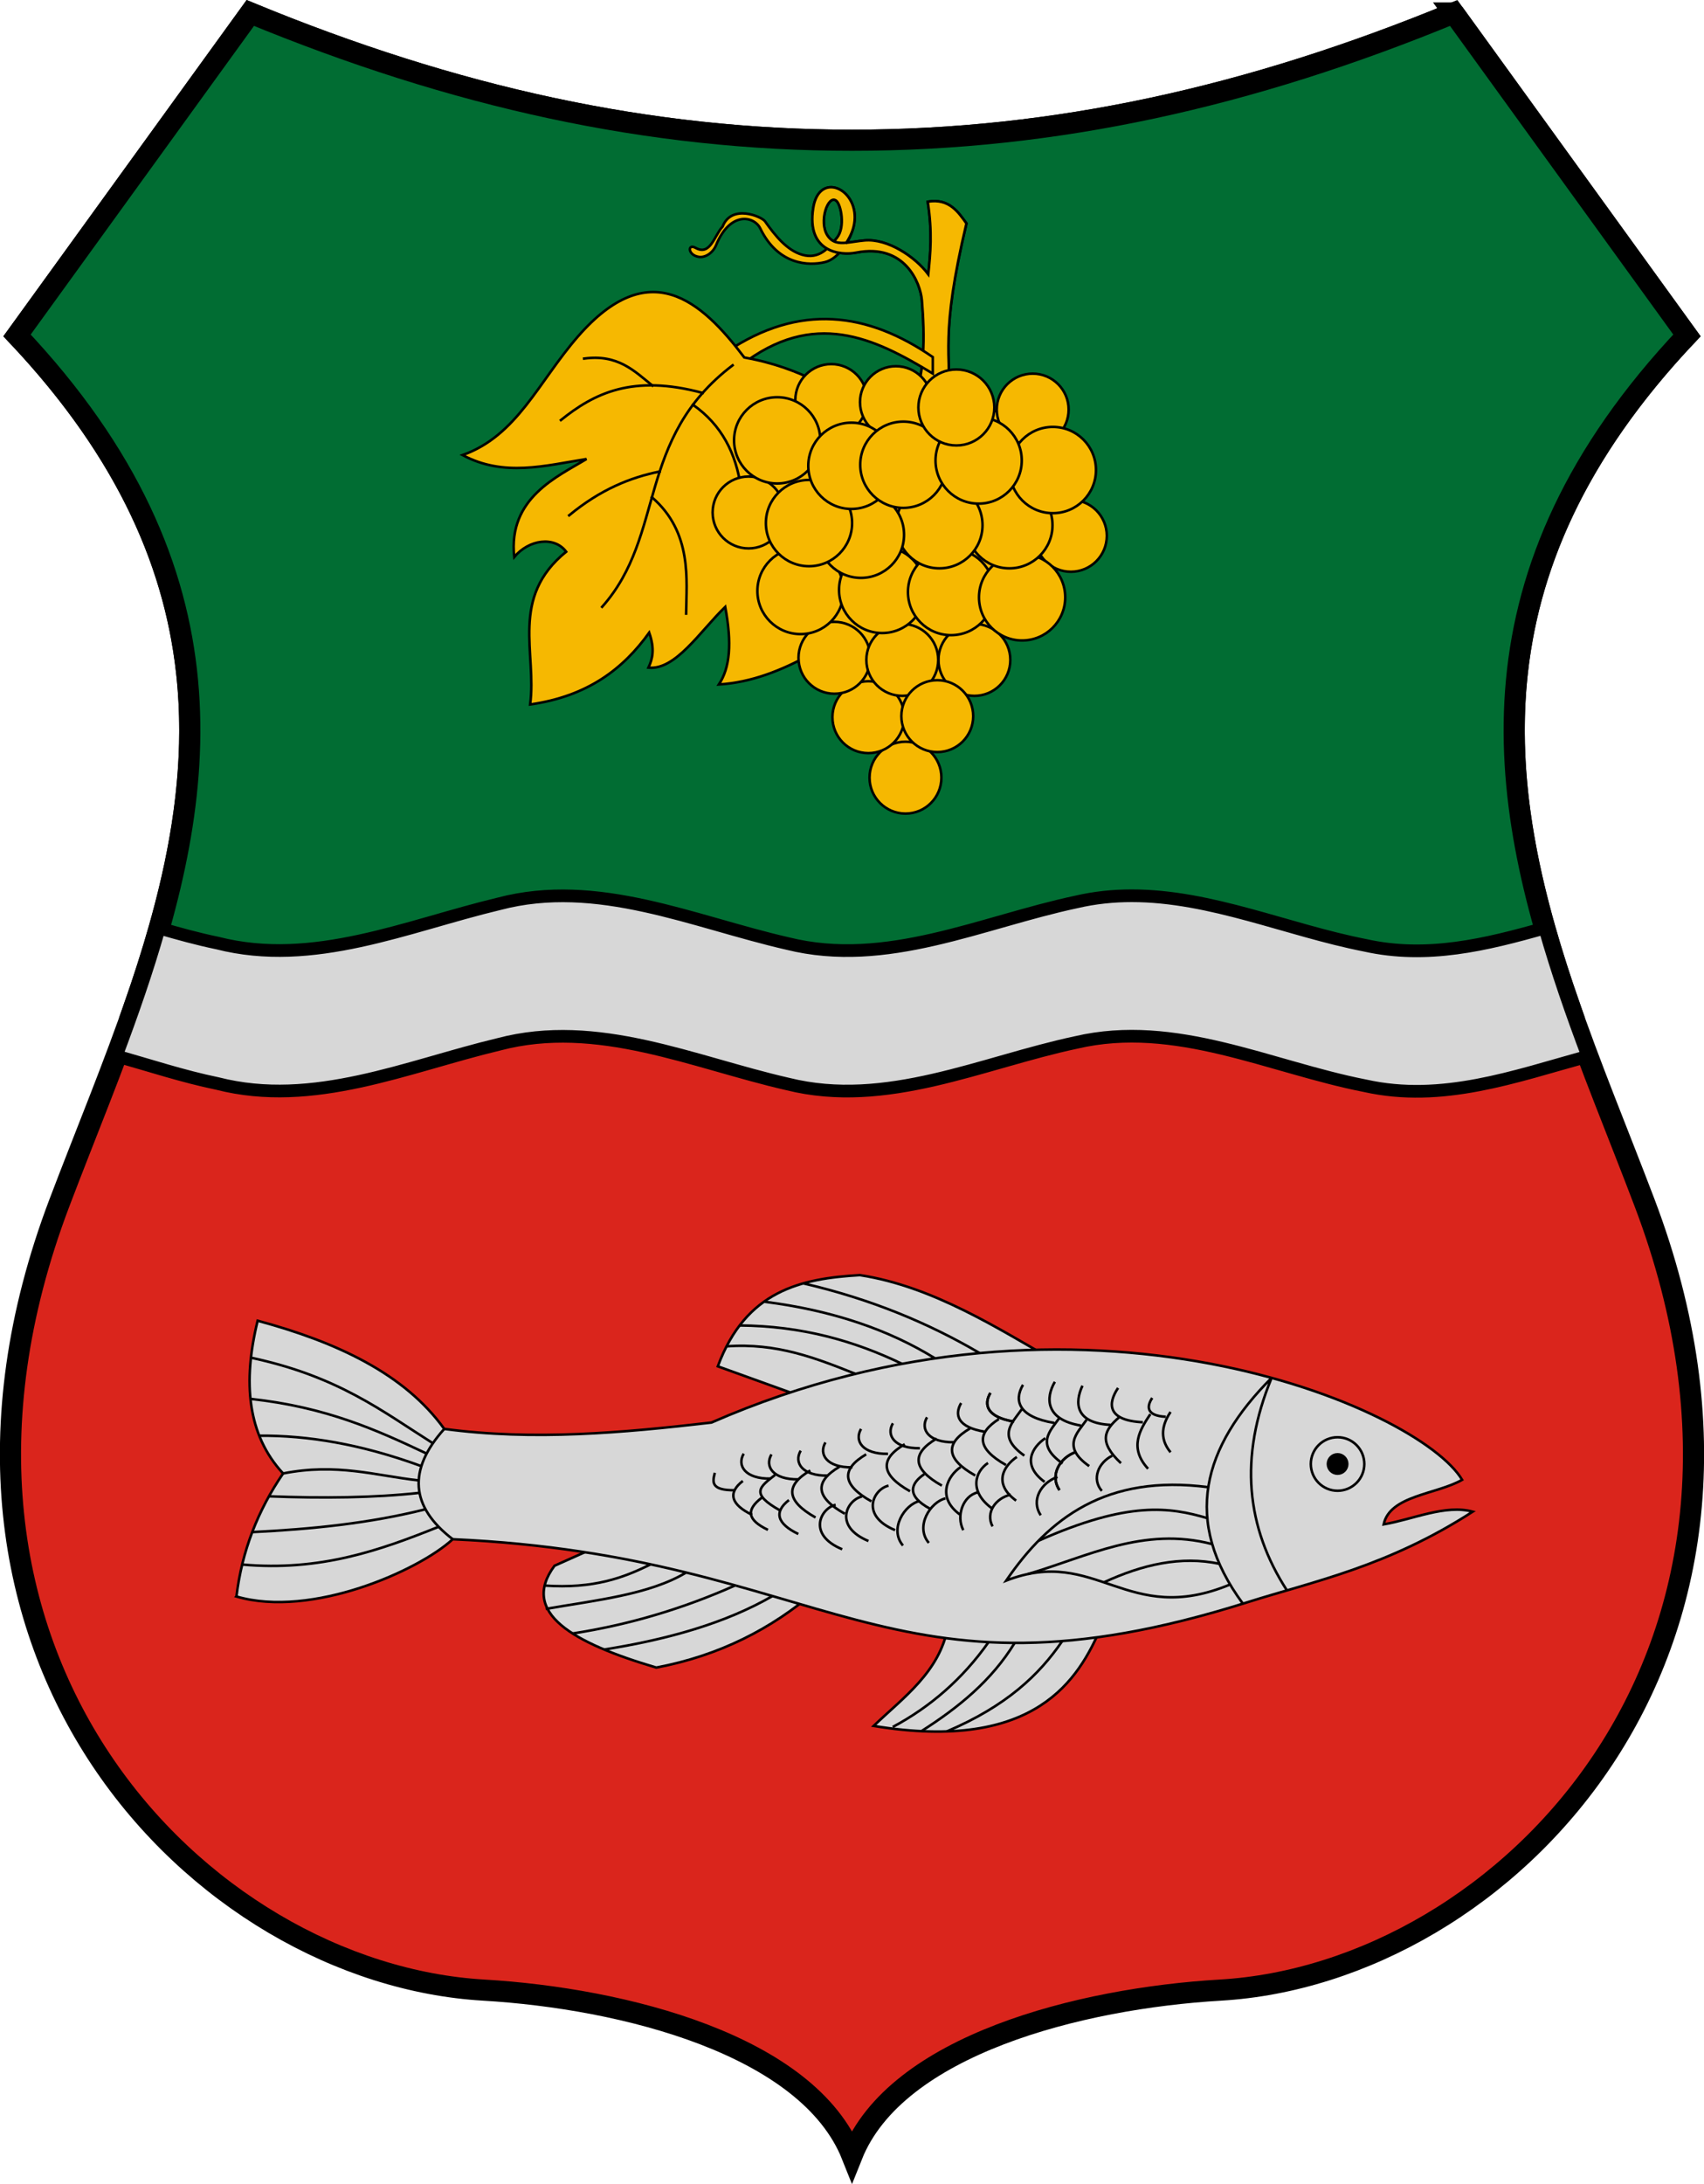 <?xml version="1.0" encoding="UTF-8" standalone="no"?>
<!-- Created with Inkscape (http://www.inkscape.org/) -->

<svg
   xmlns:dc="http://purl.org/dc/elements/1.1/"
   xmlns:cc="http://creativecommons.org/ns#"
   xmlns:rdf="http://www.w3.org/1999/02/22-rdf-syntax-ns#"
   xmlns:svg="http://www.w3.org/2000/svg"
   xmlns="http://www.w3.org/2000/svg"
   xmlns:sodipodi="http://sodipodi.sourceforge.net/DTD/sodipodi-0.dtd"
   xmlns:inkscape="http://www.inkscape.org/namespaces/inkscape"
   width="2014.443"
   height="2581.062"
   id="svg2"
   version="1.1"
   inkscape:version="0.48.4 r9939"
   sodipodi:docname="HUN Szigetcsép Címer.svg">
  <sodipodi:namedview
     id="base"
     pagecolor="#ffffff"
     bordercolor="#666666"
     borderopacity="1.0"
     inkscape:pageopacity="0.0"
     inkscape:pageshadow="2"
     inkscape:zoom="0.14103125"
     inkscape:cx="2173.5688"
     inkscape:cy="2095.4025"
     inkscape:document-units="px"
     inkscape:current-layer="layer2"
     showgrid="false"
     showguides="true"
     inkscape:guide-bbox="true"
     inkscape:window-width="1280"
     inkscape:window-height="972"
     inkscape:window-x="-8"
     inkscape:window-y="-8"
     inkscape:window-maximized="1"
     inkscape:object-nodes="true"
     inkscape:snap-global="false"
     inkscape:snap-object-midpoints="true"
     inkscape:snap-nodes="true"
     inkscape:snap-bbox="true"
     inkscape:snap-bbox-midpoints="true"
     fit-margin-top="0"
     fit-margin-left="0"
     fit-margin-right="0"
     fit-margin-bottom="0"
     showborder="true"
     inkscape:object-paths="true" />
  <defs
     id="defs4">
    <inkscape:path-effect
       fuse_tolerance="0"
       vertical_pattern="false"
       prop_units="false"
       tang_offset="0"
       normal_offset="0"
       spacing="0"
       scale_y_rel="false"
       prop_scale="1"
       copytype="single_stretched"
       pattern="M 0,0 0,10 10,5 z"
       is_visible="true"
       id="path-effect4956"
       effect="skeletal" />
    <inkscape:path-effect
       fuse_tolerance="0"
       vertical_pattern="false"
       prop_units="false"
       tang_offset="0"
       normal_offset="0"
       spacing="0"
       scale_y_rel="false"
       prop_scale="1"
       copytype="single_stretched"
       pattern="M 0,0 0,10 10,5 z"
       is_visible="true"
       id="path-effect4952"
       effect="skeletal" />
    <inkscape:path-effect
       fuse_tolerance="0"
       vertical_pattern="false"
       prop_units="false"
       tang_offset="0"
       normal_offset="0"
       spacing="0"
       scale_y_rel="false"
       prop_scale="1"
       copytype="single_stretched"
       pattern="M 0,0 0,10 10,5 z"
       is_visible="true"
       id="path-effect4948"
       effect="skeletal" />
    <inkscape:path-effect
       vertical="false"
       scale_y_rel="false"
       prop_scale="1"
       bendpath="m 824.159,-628.067 -62.907,-2.125"
       is_visible="true"
       id="path-effect4126"
       effect="bend_path" />
    <inkscape:path-effect
       effect="bend_path"
       id="path-effect4104"
       is_visible="true"
       bendpath="m 397.602,-628.067 62.907,-2.125"
       prop_scale="1"
       scale_y_rel="false"
       vertical="false" />
  </defs>
  <g
     transform="translate(3633.159,415.219)"
     inkscape:label="RASZTER"
     id="layer2"
     inkscape:groupmode="layer" />
  <g
     transform="translate(3633.159,415.219)"
     id="layer1"
     inkscape:groupmode="layer"
     inkscape:label="Layer 1">
    <g
       id="g4231">
      <path
         sodipodi:nodetypes="ccsscsscccc"
         inkscape:connector-curvature="0"
         id="path3945"
         d="m -1914.63,-399.896 275.761,381.051 c -348.289,368.576 -171.526,705.184 -50.139,1024.904 202.901,534.415 -166.842,910.915 -501.383,930.49 -165.658,9.693 -383.424,64.761 -435.555,195.539 -52.131,-130.778 -269.897,-185.846 -435.555,-195.539 -334.541,-19.575 -704.284,-396.075 -501.383,-930.49 121.388,-319.721 298.151,-656.328 -50.138,-1024.904 l 275.761,-381.051 c 240.664,99.17 471.07,150.415 711.316,150.415 240.245,0 470.652,-51.245 711.316,-150.415 z"
         style="fill:#da251c;fill-opacity:1;stroke:#000000;stroke-width:25;stroke-linecap:square;stroke-linejoin:miter;stroke-miterlimit:4;stroke-opacity:1;stroke-dasharray:none" />
      <path
         inkscape:connector-curvature="0"
         id="rect3984"
         transform="translate(-2596.562,-215.234)"
         d="M -740.688,-184.656 -1016.469,196.375 c 265.554,281.022 225.889,543.462 138.25,794 l 1697.688,0 C 731.829,739.837 692.133,477.397 957.688,196.375 l -275.75,-381.031 C 441.274,-85.487 210.87,-34.25 -29.375,-34.25 c -240.245,0 -470.649,-51.237 -711.312,-150.406 z"
         style="fill:#016d33;fill-opacity:1;stroke:#000000;stroke-width:25;stroke-linecap:square;stroke-miterlimit:4;stroke-dasharray:none;stroke-dashoffset:0" />
      <path
         inkscape:connector-curvature="0"
         id="path3963"
         transform="translate(-2596.562,-215.234)"
         d="m 301.188,858.562 c -21.626,0.014 -43.411,2.181 -65.406,7.312 -112.155,23.817 -224.347,78.263 -341.312,49.125 -111.704,-25.517 -224.729,-77.696 -341.312,-46.875 -108.701,25.981 -219.099,75.319 -332.781,46.312 -23.113,-4.767 -45.948,-11.077 -68.719,-17.719 -14.404,50.87 -32.028,101.226 -50.781,151.125 39.75,11.305 79.195,24.281 119.5,32.594 113.682,29.007 224.08,-20.331 332.781,-46.312 116.584,-30.821 229.609,21.358 341.312,46.875 116.965,29.138 229.158,-25.308 341.312,-49.125 117.31,-27.368 228.689,29.159 341.312,51.219 91.047,20.322 176.677,-10.932 263.406,-34.875 -18.809,-50.032 -36.464,-100.524 -50.906,-151.531 -69.591,19.736 -139.289,36.747 -212.5,20.406 C 485.587,899.17 394.9,858.503 301.188,858.562 z"
         style="fill:#d7d7d7;fill-opacity:1;stroke:#000000;stroke-width:15;stroke-linecap:square;stroke-miterlimit:4;stroke-dasharray:none;stroke-dashoffset:0" />
      <g
         transform="translate(-2260,-1140)"
         id="g3946">
        <path
           style="fill:#d7d7d7;fill-opacity:1;stroke:#000000;stroke-width:3;stroke-linecap:butt;stroke-linejoin:miter;stroke-miterlimit:4;stroke-opacity:1;stroke-dasharray:none"
           d="m -669.985,2553.769 -47.631,21.309 c -41.276,55.613 22.048,91.302 120.332,120.332 75.018,-14.211 136.383,-45.974 188.019,-90.249"
           id="path3791"
           inkscape:connector-curvature="0"
           sodipodi:nodetypes="cccc" />
        <path
           style="fill:#d7d7d7;fill-opacity:1;stroke:#000000;stroke-width:3;stroke-linecap:butt;stroke-linejoin:miter;stroke-miterlimit:4;stroke-opacity:1;stroke-dasharray:none"
           d="m -252.583,2647.778 c -10.279,53.083 -52.102,82.509 -87.742,116.572 192.788,31.814 242.651,-56.93 268.24,-115.318"
           id="path3793"
           inkscape:connector-curvature="0"
           sodipodi:nodetypes="ccc" />
        <path
           style="fill:#d7d7d7;fill-opacity:1;stroke:#000000;stroke-width:3;stroke-linecap:butt;stroke-linejoin:miter;stroke-miterlimit:4;stroke-opacity:1;stroke-dasharray:none"
           d="m -416.786,2378.285 -107.797,-38.857 c 33.24,-89.7 98.47,-103.788 167.963,-107.797 87.161,13.342 165.912,64.891 229.622,100.784"
           id="path3789"
           inkscape:connector-curvature="0"
           sodipodi:nodetypes="cccc" />
        <path
           style="fill:#d7d7d7;fill-opacity:1;stroke:#000000;stroke-width:3;stroke-linecap:butt;stroke-linejoin:miter;stroke-miterlimit:4;stroke-opacity:1;stroke-dasharray:none"
           d="m -1093.653,2611.428 c 89.1,25.916 215.827,-30.877 255.705,-67.687 445.716,20.095 512.651,209.22 939.863,74.364 78.421,-24.755 165.668,-42.225 265.963,-106.954 -32.351,-8.715 -69.975,8.936 -105.29,15.041 7.428,-34.328 61.821,-35.108 92.756,-52.645 -50.167,-84.768 -449.573,-258.923 -887.448,-67.687 -105.29,12.205 -210.581,21.656 -315.871,7.521 -47.075,-65.299 -126.92,-102.509 -220.608,-127.853 -17.748,72.51 -12.264,134.696 30.083,180.498 -29.806,43.59 -48.743,91.785 -55.152,145.401 z"
           id="path3994"
           inkscape:connector-curvature="0"
           sodipodi:nodetypes="ccscccccccc" />
        <path
           style="fill:#000000;stroke:#000000;stroke-width:3;stroke-linecap:square;stroke-miterlimit:4;stroke-dashoffset:0"
           d="m 219.538,2454.838 c 0,6.317 -5.121,11.438 -11.438,11.438 -6.317,0 -11.438,-5.121 -11.438,-11.438 0,-6.317 5.121,-11.438 11.438,-11.438 6.317,0 11.438,5.121 11.438,11.438 z"
           id="path3795"
           inkscape:connector-curvature="0" />
        <path
           inkscape:connector-curvature="0"
           id="path3798"
           d="m 239.718,2454.838 c 0,17.463 -14.156,31.619 -31.619,31.619 -17.463,0 -31.619,-14.156 -31.619,-31.619 0,-17.463 14.156,-31.619 31.619,-31.619 17.463,0 31.619,14.156 31.619,31.619 z"
           style="fill:none;stroke:#000000;stroke-width:3;stroke-linecap:square;stroke-miterlimit:4;stroke-dashoffset:0" />
        <path
           style="fill:none;stroke:#000000;stroke-width:3;stroke-linecap:butt;stroke-linejoin:miter;stroke-miterlimit:4;stroke-opacity:1;stroke-dasharray:none"
           d="M 148.248,2604.22 C 100.287,2530.175 91.184,2447.162 130.108,2353.066 48.913,2434.416 23.871,2521.869 96.175,2619.904"
           id="path3800"
           inkscape:connector-curvature="0"
           sodipodi:nodetypes="ccc" />
        <path
           style="fill:none;stroke:#000000;stroke-width:3;stroke-linecap:butt;stroke-linejoin:miter;stroke-miterlimit:4;stroke-opacity:1;stroke-dasharray:none"
           d="m -317.763,2765.604 c 44.266,-23.648 82.362,-56.55 113.26,-100.251"
           id="path3802"
           inkscape:connector-curvature="0"
           sodipodi:nodetypes="cc" />
        <path
           style="fill:none;stroke:#000000;stroke-width:3;stroke-linecap:butt;stroke-linejoin:miter;stroke-miterlimit:4;stroke-opacity:1;stroke-dasharray:none"
           d="m -283.918,2770.572 c 43.72,-27.815 83.179,-59.89 110.28,-104.324"
           id="path3804"
           inkscape:connector-curvature="0"
           sodipodi:nodetypes="cc" />
        <path
           style="fill:none;stroke:#000000;stroke-width:3;stroke-linecap:butt;stroke-linejoin:miter;stroke-miterlimit:4;stroke-opacity:1;stroke-dasharray:none"
           d="m -253.91,2770.868 c 70.398,-29.84 109.347,-66.938 136.504,-106.757"
           id="path3806"
           inkscape:connector-curvature="0"
           sodipodi:nodetypes="cc" />
        <path
           style="fill:none;stroke:#000000;stroke-width:3;stroke-linecap:butt;stroke-linejoin:miter;stroke-miterlimit:4;stroke-opacity:1;stroke-dasharray:none"
           d="m -514.245,2315.81 c 59.474,-4.39 105.906,14.044 152.33,32.493"
           id="path3808"
           inkscape:connector-curvature="0"
           sodipodi:nodetypes="cc" />
        <path
           style="fill:none;stroke:#000000;stroke-width:3;stroke-linecap:butt;stroke-linejoin:miter;stroke-miterlimit:4;stroke-opacity:1;stroke-dasharray:none"
           d="m -498.763,2291.116 c 73.119,0.512 135.529,18.16 191.966,45.363"
           id="path3810"
           inkscape:connector-curvature="0"
           sodipodi:nodetypes="cc" />
        <path
           style="fill:none;stroke:#000000;stroke-width:3;stroke-linecap:butt;stroke-linejoin:miter;stroke-miterlimit:4;stroke-opacity:1;stroke-dasharray:none"
           d="m -469.922,2263.027 c 81.207,10.25 147.732,33.346 202.204,66.988"
           id="path3812"
           inkscape:connector-curvature="0"
           sodipodi:nodetypes="cc" />
        <path
           style="fill:none;stroke:#000000;stroke-width:3;stroke-linecap:butt;stroke-linejoin:miter;stroke-miterlimit:4;stroke-opacity:1;stroke-dasharray:none"
           d="m -423.487,2241.376 c 80.161,18.567 148.327,47.13 208.451,82.395"
           id="path3814"
           inkscape:connector-curvature="0"
           sodipodi:nodetypes="cc" />
        <path
           style="fill:none;stroke:#000000;stroke-width:3;stroke-linecap:butt;stroke-linejoin:miter;stroke-miterlimit:4;stroke-opacity:1;stroke-dasharray:none"
           d="m 55.257,2482.244 c -120.43,-15.659 -188.234,36.345 -238.9,110.382 106.652,-41.434 142.424,55.382 264.706,4.612"
           id="path3816"
           inkscape:connector-curvature="0"
           sodipodi:nodetypes="ccc" />
        <path
           style="fill:none;stroke:#000000;stroke-width:3;stroke-linecap:butt;stroke-linejoin:miter;stroke-miterlimit:4;stroke-opacity:1;stroke-dasharray:none"
           d="m 10.643,2393.327 c -12.299,18.337 -11.328,34.02 0,47.631"
           id="path3818"
           inkscape:connector-curvature="0"
           sodipodi:nodetypes="cc" />
        <path
           style="fill:none;stroke:#000000;stroke-width:3;stroke-linecap:butt;stroke-linejoin:miter;stroke-miterlimit:4;stroke-opacity:1;stroke-dasharray:none"
           d="m -145.493,2545.553 c 106.664,-47.56 155.66,-39.59 199.582,-26.732"
           id="path3820"
           inkscape:connector-curvature="0"
           sodipodi:nodetypes="cc" />
        <path
           style="fill:none;stroke:#000000;stroke-width:3;stroke-linecap:butt;stroke-linejoin:miter;stroke-miterlimit:4;stroke-opacity:1;stroke-dasharray:none"
           d="m -158.085,2584.923 c 70.358,-20.563 136.629,-56.657 217.996,-35.389"
           id="path3822"
           inkscape:connector-curvature="0"
           sodipodi:nodetypes="cc" />
        <path
           style="fill:none;stroke:#000000;stroke-width:3;stroke-linecap:butt;stroke-linejoin:miter;stroke-miterlimit:4;stroke-opacity:1;stroke-dasharray:none"
           d="m -68.169,2594.702 c 45.521,-21.041 91.043,-31.537 136.564,-21.922"
           id="path3824"
           inkscape:connector-curvature="0"
           sodipodi:nodetypes="cc" />
        <path
           sodipodi:nodetypes="cc"
           inkscape:connector-curvature="0"
           id="path3826"
           d="m -13.288,2395.986 c -12.299,18.337 -25.5,39.654 -2.659,64.472"
           style="fill:none;stroke:#000000;stroke-width:3;stroke-linecap:butt;stroke-linejoin:miter;stroke-miterlimit:4;stroke-opacity:1;stroke-dasharray:none" />
        <path
           sodipodi:nodetypes="cc"
           inkscape:connector-curvature="0"
           id="path3828"
           d="m -51.4,2364.964 c -12.299,18.337 -13.101,38.452 29.249,40.541"
           style="fill:none;stroke:#000000;stroke-width:3;stroke-linecap:butt;stroke-linejoin:miter;stroke-miterlimit:4;stroke-opacity:1;stroke-dasharray:none" />
        <path
           style="fill:none;stroke:#000000;stroke-width:3;stroke-linecap:butt;stroke-linejoin:miter;stroke-miterlimit:4;stroke-opacity:1;stroke-dasharray:none"
           d="m -11.013,2376.752 c -6.76,10.079 -7.201,21.134 16.076,22.283"
           id="path3830"
           inkscape:connector-curvature="0"
           sodipodi:nodetypes="cc" />
        <path
           style="fill:none;stroke:#000000;stroke-width:3;stroke-linecap:butt;stroke-linejoin:miter;stroke-miterlimit:4;stroke-opacity:1;stroke-dasharray:none"
           d="m -50.403,2399.904 c -16.716,14.424 -25.034,28.29 2.399,53.931"
           id="path3832"
           inkscape:connector-curvature="0"
           sodipodi:nodetypes="cc" />
        <path
           sodipodi:nodetypes="cc"
           inkscape:connector-curvature="0"
           id="path3834"
           d="m -58.38,2445.106 c -16.285,8.03 -24.47,27.461 -12.226,41.522"
           style="fill:none;stroke:#000000;stroke-width:3;stroke-linecap:butt;stroke-linejoin:miter;stroke-miterlimit:4;stroke-opacity:1;stroke-dasharray:none" />
        <path
           style="fill:none;stroke:#000000;stroke-width:3;stroke-linecap:butt;stroke-linejoin:miter;stroke-miterlimit:4;stroke-opacity:1;stroke-dasharray:none"
           d="m -93.501,2362.305 c -9.197,19.666 -9.112,44.213 33.237,46.302"
           id="path3836"
           inkscape:connector-curvature="0"
           sodipodi:nodetypes="cc" />
        <path
           sodipodi:nodetypes="cc"
           inkscape:connector-curvature="0"
           id="path3838"
           d="m -88.626,2402.633 c -11.412,16.121 -29.498,31.804 3.102,54.722"
           style="fill:none;stroke:#000000;stroke-width:3;stroke-linecap:butt;stroke-linejoin:miter;stroke-miterlimit:4;stroke-opacity:1;stroke-dasharray:none" />
        <path
           style="fill:none;stroke:#000000;stroke-width:3;stroke-linecap:butt;stroke-linejoin:miter;stroke-miterlimit:4;stroke-opacity:1;stroke-dasharray:none"
           d="m -126.125,2357.731 c -11.065,18.79 -11.533,44.713 30.87,51.698"
           id="path3840"
           inkscape:connector-curvature="0"
           sodipodi:nodetypes="cc" />
        <path
           style="fill:none;stroke:#000000;stroke-width:3;stroke-linecap:butt;stroke-linejoin:miter;stroke-miterlimit:4;stroke-opacity:1;stroke-dasharray:none"
           d="m -100.857,2440.469 c -19.583,6.755 -31.633,27.575 -19.79,45.245"
           id="path3842"
           inkscape:connector-curvature="0"
           sodipodi:nodetypes="cc" />
        <path
           sodipodi:nodetypes="cc"
           inkscape:connector-curvature="0"
           id="path3844"
           d="m -100.857,2440.469 c -19.583,6.755 -31.633,27.575 -19.79,45.245"
           style="fill:none;stroke:#000000;stroke-width:3;stroke-linecap:butt;stroke-linejoin:miter;stroke-miterlimit:4;stroke-opacity:1;stroke-dasharray:none" />
        <path
           style="fill:none;stroke:#000000;stroke-width:3;stroke-linecap:butt;stroke-linejoin:miter;stroke-miterlimit:4;stroke-opacity:1;stroke-dasharray:none"
           d="m -120.091,2399.531 c -11.412,16.121 -29.498,31.804 3.102,54.722"
           id="path3846"
           inkscape:connector-curvature="0"
           sodipodi:nodetypes="cc" />
        <path
           sodipodi:nodetypes="cc"
           inkscape:connector-curvature="0"
           id="path3848"
           d="m -163.794,2361.276 c -11.065,18.79 -5.329,38.066 37.074,45.051"
           style="fill:none;stroke:#000000;stroke-width:3;stroke-linecap:butt;stroke-linejoin:miter;stroke-miterlimit:4;stroke-opacity:1;stroke-dasharray:none" />
        <path
           sodipodi:nodetypes="cc"
           inkscape:connector-curvature="0"
           id="path3850"
           d="m -165.293,2390.224 c -11.412,16.121 -29.498,31.804 3.102,54.722"
           style="fill:none;stroke:#000000;stroke-width:3;stroke-linecap:butt;stroke-linejoin:miter;stroke-miterlimit:4;stroke-opacity:1;stroke-dasharray:none" />
        <path
           style="fill:none;stroke:#000000;stroke-width:3;stroke-linecap:butt;stroke-linejoin:miter;stroke-miterlimit:4;stroke-opacity:1;stroke-dasharray:none"
           d="m -202.351,2370.847 c -8.323,14.133 -4.008,28.631 27.885,33.885"
           id="path3852"
           inkscape:connector-curvature="0"
           sodipodi:nodetypes="cc" />
        <path
           sodipodi:nodetypes="cc"
           inkscape:connector-curvature="0"
           id="path3854"
           d="m -202.351,2370.847 c -8.323,14.133 -4.008,28.631 27.885,33.885"
           style="fill:none;stroke:#000000;stroke-width:3;stroke-linecap:butt;stroke-linejoin:miter;stroke-miterlimit:4;stroke-opacity:1;stroke-dasharray:none" />
        <path
           style="fill:none;stroke:#000000;stroke-width:3;stroke-linecap:butt;stroke-linejoin:miter;stroke-miterlimit:4;stroke-opacity:1;stroke-dasharray:none"
           d="m -192.327,2401.747 c -26.037,16.564 -26.839,34.463 8.42,54.279"
           id="path3856"
           inkscape:connector-curvature="0"
           sodipodi:nodetypes="cc" />
        <path
           style="fill:none;stroke:#000000;stroke-width:3;stroke-linecap:butt;stroke-linejoin:miter;stroke-miterlimit:4;stroke-opacity:1;stroke-dasharray:none"
           d="m -236.918,2382.813 c -8.323,14.133 -4.008,28.631 27.885,33.885"
           id="path3858"
           inkscape:connector-curvature="0"
           sodipodi:nodetypes="cc" />
        <path
           style="fill:none;stroke:#000000;stroke-width:3;stroke-linecap:butt;stroke-linejoin:miter;stroke-miterlimit:4;stroke-opacity:1;stroke-dasharray:none"
           d="m -123.015,2470.161 c -19.583,6.755 -31.633,27.575 -19.79,45.245"
           id="path3860"
           inkscape:connector-curvature="0"
           sodipodi:nodetypes="cc" />
        <path
           sodipodi:nodetypes="cc"
           inkscape:connector-curvature="0"
           id="path3862"
           d="m -137.374,2424.348 c -15.401,10.36 -28.612,31.361 -0.886,51.62"
           style="fill:none;stroke:#000000;stroke-width:3;stroke-linecap:butt;stroke-linejoin:miter;stroke-miterlimit:4;stroke-opacity:1;stroke-dasharray:none" />
        <path
           sodipodi:nodetypes="cc"
           inkscape:connector-curvature="0"
           id="path3864"
           d="m -178.281,2491.056 c -17.694,4.026 -30.161,21.015 -21.522,37.526"
           style="fill:none;stroke:#000000;stroke-width:3;stroke-linecap:butt;stroke-linejoin:miter;stroke-miterlimit:4;stroke-opacity:1;stroke-dasharray:none" />
        <path
           style="fill:none;stroke:#000000;stroke-width:3;stroke-linecap:butt;stroke-linejoin:miter;stroke-miterlimit:4;stroke-opacity:1;stroke-dasharray:none"
           d="m -171.055,2446.506 c -15.401,10.36 -28.612,31.361 -0.886,51.62"
           id="path3866"
           inkscape:connector-curvature="0"
           sodipodi:nodetypes="cc" />
        <path
           sodipodi:nodetypes="cc"
           inkscape:connector-curvature="0"
           id="path3868"
           d="m -226.45,2412.826 c -29.582,17.451 -29.055,35.792 6.204,55.608"
           style="fill:none;stroke:#000000;stroke-width:3;stroke-linecap:butt;stroke-linejoin:miter;stroke-miterlimit:4;stroke-opacity:1;stroke-dasharray:none" />
        <path
           sodipodi:nodetypes="cc"
           inkscape:connector-curvature="0"
           id="path3870"
           d="m -277.246,2399.653 c -8.323,14.133 1.753,29.961 31.874,29.454"
           style="fill:none;stroke:#000000;stroke-width:3;stroke-linecap:butt;stroke-linejoin:miter;stroke-miterlimit:4;stroke-opacity:1;stroke-dasharray:none" />
        <path
           style="fill:none;stroke:#000000;stroke-width:3;stroke-linecap:butt;stroke-linejoin:miter;stroke-miterlimit:4;stroke-opacity:1;stroke-dasharray:none"
           d="m -217.28,2488.397 c -17.694,4.026 -25.729,28.106 -17.09,44.616"
           id="path3872"
           inkscape:connector-curvature="0"
           sodipodi:nodetypes="cc" />
        <path
           sodipodi:nodetypes="cc"
           inkscape:connector-curvature="0"
           id="path3874"
           d="m -205.178,2453.597 c -15.401,10.36 -22.851,33.577 4.875,53.836"
           style="fill:none;stroke:#000000;stroke-width:3;stroke-linecap:butt;stroke-linejoin:miter;stroke-miterlimit:4;stroke-opacity:1;stroke-dasharray:none" />
        <path
           sodipodi:nodetypes="cc"
           inkscape:connector-curvature="0"
           id="path3876"
           d="m -255.392,2495.488 c -17.694,4.026 -36.365,32.98 -19.749,52.593"
           style="fill:none;stroke:#000000;stroke-width:3;stroke-linecap:butt;stroke-linejoin:miter;stroke-miterlimit:4;stroke-opacity:1;stroke-dasharray:none" />
        <path
           style="fill:none;stroke:#000000;stroke-width:3;stroke-linecap:butt;stroke-linejoin:miter;stroke-miterlimit:4;stroke-opacity:1;stroke-dasharray:none"
           d="m -237.529,2458.472 c -15.401,10.36 -28.612,35.792 -0.886,56.051"
           id="path3878"
           inkscape:connector-curvature="0"
           sodipodi:nodetypes="cc" />
        <path
           style="fill:none;stroke:#000000;stroke-width:3;stroke-linecap:butt;stroke-linejoin:miter;stroke-miterlimit:4;stroke-opacity:1;stroke-dasharray:none"
           d="m -265.892,2424.791 c -29.582,17.451 -29.055,35.792 6.204,55.608"
           id="path3880"
           inkscape:connector-curvature="0"
           sodipodi:nodetypes="cc" />
        <path
           style="fill:none;stroke:#000000;stroke-width:3;stroke-linecap:butt;stroke-linejoin:miter;stroke-miterlimit:4;stroke-opacity:1;stroke-dasharray:none"
           d="m -317.574,2406.744 c -8.323,14.133 1.753,29.961 31.874,29.454"
           id="path3882"
           inkscape:connector-curvature="0"
           sodipodi:nodetypes="cc" />
        <path
           style="fill:none;stroke:#000000;stroke-width:3;stroke-linecap:butt;stroke-linejoin:miter;stroke-miterlimit:4;stroke-opacity:1;stroke-dasharray:none"
           d="m -285.97,2498.59 c -17.694,4.026 -36.365,32.98 -19.749,52.593"
           id="path3884"
           inkscape:connector-curvature="0"
           sodipodi:nodetypes="cc" />
        <path
           sodipodi:nodetypes="cc"
           inkscape:connector-curvature="0"
           id="path3886"
           d="m -280.516,2466.892 c -15.401,10.36 -22.407,25.157 7.091,40.984"
           style="fill:none;stroke:#000000;stroke-width:3;stroke-linecap:butt;stroke-linejoin:miter;stroke-miterlimit:4;stroke-opacity:1;stroke-dasharray:none" />
        <path
           sodipodi:nodetypes="cc"
           inkscape:connector-curvature="0"
           id="path3888"
           d="m -303.561,2431.439 c -29.582,17.451 -29.055,35.792 6.204,55.608"
           style="fill:none;stroke:#000000;stroke-width:3;stroke-linecap:butt;stroke-linejoin:miter;stroke-miterlimit:4;stroke-opacity:1;stroke-dasharray:none" />
        <path
           sodipodi:nodetypes="cc"
           inkscape:connector-curvature="0"
           id="path3890"
           d="m -355.243,2413.391 c -8.323,14.133 1.753,29.961 31.874,29.454"
           style="fill:none;stroke:#000000;stroke-width:3;stroke-linecap:butt;stroke-linejoin:miter;stroke-miterlimit:4;stroke-opacity:1;stroke-dasharray:none" />
        <path
           style="fill:none;stroke:#000000;stroke-width:3;stroke-linecap:butt;stroke-linejoin:miter;stroke-miterlimit:4;stroke-opacity:1;stroke-dasharray:none"
           d="m -322.753,2480.42 c -17.694,4.026 -34.149,35.196 7.727,52.593"
           id="path3892"
           inkscape:connector-curvature="0"
           sodipodi:nodetypes="cc" />
        <path
           sodipodi:nodetypes="cc"
           inkscape:connector-curvature="0"
           id="path3894"
           d="m -354.217,2493.272 c -17.694,4.026 -34.149,35.196 7.727,52.593"
           style="fill:none;stroke:#000000;stroke-width:3;stroke-linecap:butt;stroke-linejoin:miter;stroke-miterlimit:4;stroke-opacity:1;stroke-dasharray:none" />
        <path
           style="fill:none;stroke:#000000;stroke-width:3;stroke-linecap:butt;stroke-linejoin:miter;stroke-miterlimit:4;stroke-opacity:1;stroke-dasharray:none"
           d="m -385.239,2503.021 c -17.694,4.026 -34.149,35.196 7.727,52.593"
           id="path3896"
           inkscape:connector-curvature="0"
           sodipodi:nodetypes="cc" />
        <path
           style="fill:none;stroke:#000000;stroke-width:3;stroke-linecap:butt;stroke-linejoin:miter;stroke-miterlimit:4;stroke-opacity:1;stroke-dasharray:none"
           d="m -349.207,2443.404 c -29.582,17.451 -29.055,35.792 6.204,55.608"
           id="path3898"
           inkscape:connector-curvature="0"
           sodipodi:nodetypes="cc" />
        <path
           style="fill:none;stroke:#000000;stroke-width:3;stroke-linecap:butt;stroke-linejoin:miter;stroke-miterlimit:4;stroke-opacity:1;stroke-dasharray:none"
           d="m -397.344,2429.345 c -8.323,14.133 1.753,29.961 31.874,29.454"
           id="path3900"
           inkscape:connector-curvature="0"
           sodipodi:nodetypes="cc" />
        <path
           sodipodi:nodetypes="cc"
           inkscape:connector-curvature="0"
           id="path3902"
           d="m -380.671,2458.028 c -29.582,17.451 -29.055,35.792 6.204,55.608"
           style="fill:none;stroke:#000000;stroke-width:3;stroke-linecap:butt;stroke-linejoin:miter;stroke-miterlimit:4;stroke-opacity:1;stroke-dasharray:none" />
        <path
           sodipodi:nodetypes="cc"
           inkscape:connector-curvature="0"
           id="path3904"
           d="m -426.592,2439.095 c -8.323,14.133 1.753,29.961 31.874,29.454"
           style="fill:none;stroke:#000000;stroke-width:3;stroke-linecap:butt;stroke-linejoin:miter;stroke-miterlimit:4;stroke-opacity:1;stroke-dasharray:none" />
        <path
           style="fill:none;stroke:#000000;stroke-width:3;stroke-linecap:butt;stroke-linejoin:miter;stroke-miterlimit:4;stroke-opacity:1;stroke-dasharray:none"
           d="m -415.238,2462.46 c -29.582,17.451 -29.055,35.792 6.204,55.608"
           id="path3906"
           inkscape:connector-curvature="0"
           sodipodi:nodetypes="cc" />
        <path
           style="fill:none;stroke:#000000;stroke-width:3;stroke-linecap:butt;stroke-linejoin:miter;stroke-miterlimit:4;stroke-opacity:1;stroke-dasharray:none"
           d="m -461.159,2443.526 c -8.323,14.133 1.753,29.961 31.874,29.454"
           id="path3908"
           inkscape:connector-curvature="0"
           sodipodi:nodetypes="cc" />
        <path
           sodipodi:nodetypes="cc"
           inkscape:connector-curvature="0"
           id="path3910"
           d="m -456.896,2467.778 c -18.503,14.348 -29.498,22.054 5.761,41.87"
           style="fill:none;stroke:#000000;stroke-width:3;stroke-linecap:butt;stroke-linejoin:miter;stroke-miterlimit:4;stroke-opacity:1;stroke-dasharray:none" />
        <path
           sodipodi:nodetypes="cc"
           inkscape:connector-curvature="0"
           id="path3912"
           d="m -493.953,2442.64 c -8.323,14.133 1.753,29.961 31.874,29.454"
           style="fill:none;stroke:#000000;stroke-width:3;stroke-linecap:butt;stroke-linejoin:miter;stroke-miterlimit:4;stroke-opacity:1;stroke-dasharray:none" />
        <path
           style="fill:none;stroke:#000000;stroke-width:3;stroke-linecap:butt;stroke-linejoin:miter;stroke-miterlimit:4;stroke-opacity:1;stroke-dasharray:none"
           d="m -495.008,2474.869 c -18.503,14.348 -13.544,28.259 11.079,40.098"
           id="path3914"
           inkscape:connector-curvature="0"
           sodipodi:nodetypes="cc" />
        <path
           style="fill:none;stroke:#000000;stroke-width:3;stroke-linecap:butt;stroke-linejoin:miter;stroke-miterlimit:4;stroke-opacity:1;stroke-dasharray:none"
           d="m -528.077,2465.241 c -2.561,10.145 -5.781,21.097 24.34,20.59"
           id="path3916"
           inkscape:connector-curvature="0"
           sodipodi:nodetypes="cc" />
        <path
           sodipodi:nodetypes="cc"
           inkscape:connector-curvature="0"
           id="path3918"
           d="m -472.849,2494.811 c -18.503,14.348 -17.089,26.043 7.534,37.882"
           style="fill:none;stroke:#000000;stroke-width:3;stroke-linecap:butt;stroke-linejoin:miter;stroke-miterlimit:4;stroke-opacity:1;stroke-dasharray:none" />
        <path
           style="fill:none;stroke:#000000;stroke-width:3;stroke-linecap:butt;stroke-linejoin:miter;stroke-miterlimit:4;stroke-opacity:1;stroke-dasharray:none"
           d="m -440.498,2497.47 c -18.503,14.348 -13.544,28.259 11.079,40.098"
           id="path3920"
           inkscape:connector-curvature="0"
           sodipodi:nodetypes="cc" />
        <path
           style="fill:none;stroke:#000000;stroke-width:3;stroke-linecap:butt;stroke-linejoin:miter;stroke-miterlimit:4;stroke-opacity:1;stroke-dasharray:none"
           d="m -729.295,2598.503 c 58.29,4.035 93.373,-9.335 125.291,-25.079"
           id="path3922"
           inkscape:connector-curvature="0"
           sodipodi:nodetypes="cc" />
        <path
           style="fill:none;stroke:#000000;stroke-width:3;stroke-linecap:butt;stroke-linejoin:miter;stroke-miterlimit:4;stroke-opacity:1;stroke-dasharray:none"
           d="m -728.041,2626.079 c 59.372,-10.309 122.532,-16.829 166.043,-42.998"
           id="path3924"
           inkscape:connector-curvature="0"
           sodipodi:nodetypes="cc" />
        <path
           style="fill:none;stroke:#000000;stroke-width:3;stroke-linecap:butt;stroke-linejoin:miter;stroke-miterlimit:4;stroke-opacity:1;stroke-dasharray:none"
           d="m -696.204,2655.137 c 67.475,-10.415 131.399,-29.711 192.189,-56.838"
           id="path3926"
           inkscape:connector-curvature="0"
           sodipodi:nodetypes="cc" />
        <path
           style="fill:none;stroke:#000000;stroke-width:3;stroke-linecap:butt;stroke-linejoin:miter;stroke-miterlimit:4;stroke-opacity:1;stroke-dasharray:none"
           d="m -658.899,2674.08 c 75.413,-11.958 143.53,-31.211 198.921,-63.189"
           id="path3928"
           inkscape:connector-curvature="0"
           sodipodi:nodetypes="cc" />
        <path
           style="fill:none;stroke:#000000;stroke-width:3;stroke-linecap:butt;stroke-linejoin:miter;stroke-miterlimit:4;stroke-opacity:1;stroke-dasharray:none"
           d="m -847.976,2413.382 c -43.453,48.467 -40.111,91.92 10.028,130.36"
           id="path3930"
           inkscape:connector-curvature="0"
           sodipodi:nodetypes="cc" />
        <path
           style="fill:none;stroke:#000000;stroke-width:3;stroke-linecap:butt;stroke-linejoin:miter;stroke-miterlimit:4;stroke-opacity:1;stroke-dasharray:none"
           d="m -1076.503,2329.217 c 103.233,22.023 154.936,63.132 215.105,101.105"
           id="path3932"
           inkscape:connector-curvature="0"
           sodipodi:nodetypes="cc" />
        <path
           style="fill:none;stroke:#000000;stroke-width:3;stroke-linecap:butt;stroke-linejoin:miter;stroke-miterlimit:4;stroke-opacity:1;stroke-dasharray:none"
           d="m -1077.061,2377.885 c 89.856,9.72 149.494,36.935 208.275,64.646"
           id="path3934"
           inkscape:connector-curvature="0"
           sodipodi:nodetypes="cc" />
        <path
           style="fill:none;stroke:#000000;stroke-width:3;stroke-linecap:butt;stroke-linejoin:miter;stroke-miterlimit:4;stroke-opacity:1;stroke-dasharray:none"
           d="m -1066.694,2421.396 c 56.915,-0.411 119.74,9.686 191.68,35.987"
           id="path3936"
           inkscape:connector-curvature="0"
           sodipodi:nodetypes="cc" />
        <path
           style="fill:none;stroke:#000000;stroke-width:3;stroke-linecap:butt;stroke-linejoin:miter;stroke-miterlimit:4;stroke-opacity:1;stroke-dasharray:none"
           d="m -1038.501,2466.027 c 63.637,-12.53 108.941,2.441 160.356,8.245"
           id="path3938"
           inkscape:connector-curvature="0"
           sodipodi:nodetypes="cc" />
        <path
           style="fill:none;stroke:#000000;stroke-width:3;stroke-linecap:butt;stroke-linejoin:miter;stroke-miterlimit:4;stroke-opacity:1;stroke-dasharray:none"
           d="m -1055.222,2493.017 c 63.914,2.445 124.137,1.813 178.04,-4.085"
           id="path3940"
           inkscape:connector-curvature="0"
           sodipodi:nodetypes="cc" />
        <path
           style="fill:none;stroke:#000000;stroke-width:3;stroke-linecap:butt;stroke-linejoin:miter;stroke-miterlimit:4;stroke-opacity:1;stroke-dasharray:none"
           d="m -1074.981,2535.306 c 69.668,-3.427 138.486,-10.256 204.831,-26.978"
           id="path3942"
           inkscape:connector-curvature="0"
           sodipodi:nodetypes="cc" />
        <path
           style="fill:none;stroke:#000000;stroke-width:3;stroke-linecap:butt;stroke-linejoin:miter;stroke-miterlimit:4;stroke-opacity:1;stroke-dasharray:none"
           d="m -1086.872,2573.646 c 92.185,8.333 163.054,-16.829 232.25,-44.621"
           id="path3944"
           inkscape:connector-curvature="0"
           sodipodi:nodetypes="cc" />
      </g>
      <g
         transform="translate(-2260,0)"
         id="g4188">
        <g
           id="g4065">
          <g
             transform="translate(0,340)"
             id="g4035">
            <path
               style="fill:#f6b801;fill-opacity:1;stroke:#000000;stroke-width:3;stroke-linecap:square;stroke-miterlimit:4;stroke-dasharray:none;stroke-dashoffset:0"
               d="m -276.399,-516.869 c 25.637,-4.418 36.593,13.119 45.751,25.696 -31.44,132.374 -18.038,153.826 -20.682,214.968 l -45.124,2.507 c 17.594,-35.675 16.459,-85.967 13.161,-126.599 -1.654,-20.383 -20.104,-67.772 -77.714,-56.406 -18.286,3.608 -58.99,-0.092 -50.765,-52.645 6.827,-43.619 52.481,-23.417 48.885,15.041 -1.833,19.597 -18,44.831 -35.097,48.885 -18.765,4.449 -55.11,3.916 -76.461,-39.959 -6.827,-14.028 -35.135,-21.327 -52.139,19.827 -3.832,9.275 -12.788,15.112 -20.561,13.864 -13.217,-2.122 -13.272,-16.019 -3.76,-10.654 17.633,9.945 22.142,-14.63 31.963,-25.069 10.527,-27.097 46.166,-11.932 50.17,-6.267 12.097,17.113 25.939,34.266 43.84,39.484 20.196,5.887 31.628,-8.036 41.364,-20.207 9.948,-12.436 4.69,-39.154 -0.962,-43.611 -9.842,-7.761 -21.15,25.042 -10.319,41.257 9.196,13.767 24.113,7.385 43.871,5.641 27.199,-2.402 59.757,19.396 75.207,40.111 2.563,-24.74 4.981,-49.684 -0.627,-85.862 z"
               id="path4031"
               inkscape:connector-curvature="0"
               sodipodi:nodetypes="ccccssssssssscsssssscc" />
            <path
               sodipodi:nodetypes="cssssscccccssssc"
               inkscape:connector-curvature="0"
               id="path4033"
               d="m -386.942,-470.157 c 1.309,-1.562 2.133,-2.696 3.372,-4.246 9.948,-12.436 4.69,-39.154 -0.962,-43.611 -9.842,-7.761 -21.15,25.042 -10.319,41.257 5.447,8.154 12.9,9.24 22.176,8.407 6.387,-0.573 13.638,-2.055 21.695,-2.767 27.199,-2.402 59.757,19.396 75.207,40.111 2.563,-24.74 4.981,-49.684 -0.627,-85.862 25.637,-4.418 36.593,13.119 45.751,25.696 -31.44,132.374 -18.038,153.826 -20.682,214.968 l -45.124,2.507 c 17.594,-35.675 16.459,-85.967 13.161,-126.599 -1.654,-20.383 -20.104,-67.772 -77.714,-56.406 -18.286,3.608 -58.99,-0.092 -50.765,-52.645 6.827,-43.619 52.481,-23.417 48.885,15.041 -0.844,9.025 -4.063,17.029 -9.678,25.826"
               style="fill:#f6b801;fill-opacity:1;stroke:#000000;stroke-width:3;stroke-linecap:square;stroke-miterlimit:4;stroke-dasharray:none;stroke-dashoffset:0" />
          </g>
          <g
             transform="translate(-1460,0)"
             id="g4055">
            <path
               style="fill:#f6b801;fill-opacity:1;stroke:#000000;stroke-width:3;stroke-linecap:square;stroke-miterlimit:4;stroke-dasharray:none;stroke-dashoffset:0"
               d="m 945.831,0.543 c 86.356,-57.961 166.825,-46.764 243.74,6.204 l 0,19.499 C 1119.791,-16.299 1048.716,-50.162 962.671,16.497"
               id="path4051"
               inkscape:connector-curvature="0"
               sodipodi:nodetypes="cccc" />
            <path
               style="fill:#f6b801;fill-opacity:1;stroke:#000000;stroke-width:3;stroke-linecap:square;stroke-miterlimit:4;stroke-dasharray:none;stroke-dashoffset:0"
               d="M 966.753,7.238 C 915.544,-60.465 854.272,-114.085 770.175,-17.68 723.329,36.023 698.342,99.58 633.7,122.556 c 48.834,26.126 97.668,12.46 146.502,4.647 -33.726,20.599 -93.093,45.761 -85.45,115.837 17.444,-20.858 47.505,-24.947 61.419,-6.267 -67.189,54.489 -34.472,119.683 -42.618,180.498 68.23,-9.641 110.203,-42.258 140.754,-84.868 6.908,19.55 3.885,31.157 -0.886,41.364 32.071,3.283 60.849,-42.829 90.768,-71.814 8.108,43.549 5.643,71.804 -7.521,91.717 78.171,-4.973 140.387,-57.097 210.581,-96.731 L 1122.181,77.583 C 1078.154,49.182 1035.964,19.612 966.753,7.238 z"
               id="path4039"
               inkscape:connector-curvature="0"
               sodipodi:nodetypes="cscccccccccccc" />
            <path
               style="fill:#f6b801;fill-opacity:1;stroke:#000000;stroke-width:3;stroke-linecap:square;stroke-miterlimit:4;stroke-dasharray:none;stroke-dashoffset:0"
               d="M 952.922,16.497 C 838.117,103.704 874.443,216.602 798.701,301.895"
               id="path4041"
               inkscape:connector-curvature="0"
               sodipodi:nodetypes="cc" />
            <path
               style="fill:#f6b801;fill-opacity:1;stroke:#000000;stroke-width:3;stroke-linecap:square;stroke-miterlimit:4;stroke-dasharray:none;stroke-dashoffset:0"
               d="m 749.952,81.199 c 38.861,-31.257 84.299,-54.552 167.536,-32.09"
               id="path4043"
               inkscape:connector-curvature="0"
               sodipodi:nodetypes="cc" />
            <path
               style="fill:#f6b801;fill-opacity:1;stroke:#000000;stroke-width:3;stroke-linecap:square;stroke-miterlimit:4;stroke-dasharray:none;stroke-dashoffset:0"
               d="M 962.671,160.969 C 957.053,120.617 940.01,86.93 906.053,63.109"
               id="path4045"
               inkscape:connector-curvature="0"
               sodipodi:nodetypes="cc" />
            <path
               style="fill:#f6b801;fill-opacity:1;stroke:#000000;stroke-width:3;stroke-linecap:square;stroke-miterlimit:4;stroke-dasharray:none;stroke-dashoffset:0"
               d="m 759.702,193.763 c 37.009,-30.573 72.379,-44.746 107.033,-51.769"
               id="path4047"
               inkscape:connector-curvature="0"
               sodipodi:nodetypes="cc" />
            <path
               style="fill:#f6b801;fill-opacity:1;stroke:#000000;stroke-width:3;stroke-linecap:square;stroke-miterlimit:4;stroke-dasharray:none;stroke-dashoffset:0"
               d="m 897.969,309.872 c 0.386,-39.319 7.648,-95.966 -40.438,-137.415"
               id="path4049"
               inkscape:connector-curvature="0"
               sodipodi:nodetypes="cc" />
            <path
               style="fill:#f6b801;fill-opacity:1;stroke:#000000;stroke-width:3;stroke-linecap:square;stroke-miterlimit:4;stroke-dasharray:none;stroke-dashoffset:0"
               d="m 777.429,8.52 c 39.73,-5.42 59.157,14.538 80.656,31.908"
               id="path4053"
               inkscape:connector-curvature="0"
               sodipodi:nodetypes="cc" />
          </g>
        </g>
        <g
           id="g4159"
           transform="translate(-1120,0)">
          <path
             transform="translate(-3633.159,-415.219)"
             inkscape:connector-curvature="0"
             id="path4157"
             d="m 4264.263,595.586 102.784,-120.332 223.115,12.535 45.124,150.415 -97.77,140.387 -57.659,55.152 -12.535,75.207 -72.701,-62.673 -55.152,-140.387 0,-77.714 z"
             style="fill:#f6b801;fill-opacity:1;stroke:#000000;stroke-width:3;stroke-linecap:square;stroke-miterlimit:4;stroke-dasharray:none;stroke-dashoffset:0" />
          <g
             id="g4130">
            <path
               style="fill:#f6b801;fill-opacity:1;stroke:#000000;stroke-width:3;stroke-linecap:square;stroke-miterlimit:4;stroke-dashoffset:0"
               d="m 1055.297,217.971 c 0,23.461 -19.019,42.479 -42.479,42.479 -23.461,0 -42.479,-19.019 -42.479,-42.479 0,-23.461 19.019,-42.479 42.479,-42.479 23.461,0 42.479,19.019 42.479,42.479 z"
               id="path4079"
               inkscape:connector-curvature="0" />
            <path
               inkscape:connector-curvature="0"
               id="path4082"
               d="m 772.015,57.528 c 0,23.461 -19.019,42.479 -42.479,42.479 -23.461,0 -42.479,-19.019 -42.479,-42.479 0,-23.461 19.019,-42.479 42.479,-42.479 23.461,0 42.479,19.019 42.479,42.479 z"
               style="fill:#f6b801;fill-opacity:1;stroke:#000000;stroke-width:3;stroke-linecap:square;stroke-miterlimit:4;stroke-dashoffset:0" />
            <path
               style="fill:#f6b801;fill-opacity:1;stroke:#000000;stroke-width:3;stroke-linecap:square;stroke-miterlimit:4;stroke-dashoffset:0"
               d="m 1010.172,68.809 c 0,23.461 -19.019,42.479 -42.479,42.479 -23.461,0 -42.479,-19.019 -42.479,-42.479 0,-23.461 19.019,-42.479 42.479,-42.479 23.461,0 42.479,19.019 42.479,42.479 z"
               id="path4084"
               inkscape:connector-curvature="0" />
            <path
               inkscape:connector-curvature="0"
               id="path4086"
               d="m 674.246,190.394 c 0,23.461 -19.019,42.479 -42.479,42.479 -23.461,0 -42.479,-19.019 -42.479,-42.479 0,-23.461 19.019,-42.479 42.479,-42.479 23.461,0 42.479,19.019 42.479,42.479 z"
               style="fill:#f6b801;fill-opacity:1;stroke:#000000;stroke-width:3;stroke-linecap:square;stroke-miterlimit:4;stroke-dashoffset:0" />
            <path
               style="fill:#f6b801;fill-opacity:1;stroke:#000000;stroke-width:3;stroke-linecap:square;stroke-miterlimit:4;stroke-dashoffset:0"
               d="m 859.757,503.759 c 0,23.461 -19.019,42.479 -42.479,42.479 -23.461,0 -42.479,-19.019 -42.479,-42.479 0,-23.461 19.019,-42.479 42.479,-42.479 23.461,0 42.479,19.019 42.479,42.479 z"
               id="path4088"
               inkscape:connector-curvature="0" />
            <path
               inkscape:connector-curvature="0"
               id="path4090"
               d="m 941.232,364.625 c 0,23.461 -19.019,42.479 -42.479,42.479 -23.461,0 -42.479,-19.019 -42.479,-42.479 0,-23.461 19.019,-42.479 42.479,-42.479 23.461,0 42.479,19.019 42.479,42.479 z"
               style="fill:#f6b801;fill-opacity:1;stroke:#000000;stroke-width:3;stroke-linecap:square;stroke-miterlimit:4;stroke-dashoffset:0" />
            <path
               style="fill:#f6b801;fill-opacity:1;stroke:#000000;stroke-width:3;stroke-linecap:square;stroke-miterlimit:4;stroke-dashoffset:0"
               d="m 815.886,432.312 c 0,23.461 -19.019,42.479 -42.479,42.479 -23.461,0 -42.479,-19.019 -42.479,-42.479 0,-23.461 19.019,-42.479 42.479,-42.479 23.461,0 42.479,19.019 42.479,42.479 z"
               id="path4092"
               inkscape:connector-curvature="0" />
            <path
               inkscape:connector-curvature="0"
               id="path4094"
               d="m 775.776,362.118 c 0,23.461 -19.019,42.479 -42.479,42.479 -23.461,0 -42.479,-19.019 -42.479,-42.479 0,-23.461 19.019,-42.479 42.479,-42.479 23.461,0 42.479,19.019 42.479,42.479 z"
               style="fill:#f6b801;fill-opacity:1;stroke:#000000;stroke-width:3;stroke-linecap:square;stroke-miterlimit:4;stroke-dashoffset:0" />
            <path
               style="fill:#f6b801;fill-opacity:1;stroke:#000000;stroke-width:3;stroke-linecap:square;stroke-miterlimit:4;stroke-dashoffset:0"
               d="m 848.476,60.035 c 0,23.461 -19.019,42.479 -42.479,42.479 -23.461,0 -42.479,-19.019 -42.479,-42.479 0,-23.461 19.019,-42.479 42.479,-42.479 23.461,0 42.479,19.019 42.479,42.479 z"
               id="path4096"
               inkscape:connector-curvature="0" />
            <path
               inkscape:connector-curvature="0"
               id="path4098"
               d="m 855.997,364.625 c 0,23.461 -19.019,42.479 -42.479,42.479 -23.461,0 -42.479,-19.019 -42.479,-42.479 0,-23.461 19.019,-42.479 42.479,-42.479 23.461,0 42.479,19.019 42.479,42.479 z"
               style="fill:#f6b801;fill-opacity:1;stroke:#000000;stroke-width:3;stroke-linecap:square;stroke-miterlimit:4;stroke-dashoffset:0" />
            <path
               style="fill:#f6b801;fill-opacity:1;stroke:#000000;stroke-width:3;stroke-linecap:square;stroke-miterlimit:4;stroke-dashoffset:0"
               d="m 744.162,283.15 c 0,28.153 -22.823,50.976 -50.976,50.976 -28.153,0 -50.976,-22.823 -50.976,-50.976 0,-28.153 22.823,-50.976 50.976,-50.976 28.153,0 50.976,22.823 50.976,50.976 z"
               id="path4100"
               inkscape:connector-curvature="0" />
            <path
               inkscape:connector-curvature="0"
               id="path4102"
               d="m 840.678,281.897 c 0,28.153 -22.823,50.976 -50.976,50.976 -28.153,0 -50.976,-22.823 -50.976,-50.976 0,-28.153 22.823,-50.976 50.976,-50.976 28.153,0 50.976,22.823 50.976,50.976 z"
               style="fill:#f6b801;fill-opacity:1;stroke:#000000;stroke-width:3;stroke-linecap:square;stroke-miterlimit:4;stroke-dashoffset:0" />
            <path
               style="fill:#f6b801;fill-opacity:1;stroke:#000000;stroke-width:3;stroke-linecap:square;stroke-miterlimit:4;stroke-dashoffset:0"
               d="m 922.153,284.404 c 0,28.153 -22.823,50.976 -50.976,50.976 -28.153,0 -50.976,-22.823 -50.976,-50.976 0,-28.153 22.823,-50.976 50.976,-50.976 28.153,0 50.976,22.823 50.976,50.976 z"
               id="path4104"
               inkscape:connector-curvature="0" />
            <path
               inkscape:connector-curvature="0"
               id="path4106"
               d="m 1006.135,290.671 c 0,28.153 -22.823,50.976 -50.976,50.976 -28.153,0 -50.976,-22.823 -50.976,-50.976 0,-28.153 22.823,-50.976 50.976,-50.976 28.153,0 50.976,22.823 50.976,50.976 z"
               style="fill:#f6b801;fill-opacity:1;stroke:#000000;stroke-width:3;stroke-linecap:square;stroke-miterlimit:4;stroke-dashoffset:0" />
            <path
               style="fill:#f6b801;fill-opacity:1;stroke:#000000;stroke-width:3;stroke-linecap:square;stroke-miterlimit:4;stroke-dashoffset:0"
               d="m 716.586,105.159 c 0,28.153 -22.823,50.976 -50.976,50.976 -28.153,0 -50.976,-22.823 -50.976,-50.976 0,-28.153 22.823,-50.976 50.976,-50.976 28.153,0 50.976,22.823 50.976,50.976 z"
               id="path4108"
               inkscape:connector-curvature="0" />
            <path
               inkscape:connector-curvature="0"
               id="path4110"
               d="m 991.093,205.436 c 0,28.153 -22.823,50.976 -50.976,50.976 -28.153,0 -50.976,-22.823 -50.976,-50.976 0,-28.153 22.823,-50.976 50.976,-50.976 28.153,0 50.976,22.823 50.976,50.976 z"
               style="fill:#f6b801;fill-opacity:1;stroke:#000000;stroke-width:3;stroke-linecap:square;stroke-miterlimit:4;stroke-dashoffset:0" />
            <path
               style="fill:#f6b801;fill-opacity:1;stroke:#000000;stroke-width:3;stroke-linecap:square;stroke-miterlimit:4;stroke-dashoffset:0"
               d="m 908.365,205.436 c 0,28.153 -22.823,50.976 -50.976,50.976 -28.153,0 -50.976,-22.823 -50.976,-50.976 0,-28.153 22.823,-50.976 50.976,-50.976 28.153,0 50.976,22.823 50.976,50.976 z"
               id="path4112"
               inkscape:connector-curvature="0" />
            <path
               inkscape:connector-curvature="0"
               id="path4114"
               d="m 815.609,216.717 c 0,28.153 -22.823,50.976 -50.976,50.976 -28.153,0 -50.976,-22.823 -50.976,-50.976 0,-28.153 22.823,-50.976 50.976,-50.976 28.153,0 50.976,22.823 50.976,50.976 z"
               style="fill:#f6b801;fill-opacity:1;stroke:#000000;stroke-width:3;stroke-linecap:square;stroke-miterlimit:4;stroke-dashoffset:0" />
            <path
               style="fill:#f6b801;fill-opacity:1;stroke:#000000;stroke-width:3;stroke-linecap:square;stroke-miterlimit:4;stroke-dashoffset:0"
               d="m 754.19,202.929 c 0,28.153 -22.823,50.976 -50.976,50.976 -28.153,0 -50.976,-22.823 -50.976,-50.976 0,-28.153 22.823,-50.976 50.976,-50.976 28.153,0 50.976,22.823 50.976,50.976 z"
               id="path4116"
               inkscape:connector-curvature="0" />
            <path
               inkscape:connector-curvature="0"
               id="path4118"
               d="m 804.328,135.242 c 0,28.153 -22.823,50.976 -50.976,50.976 -28.153,0 -50.976,-22.823 -50.976,-50.976 0,-28.153 22.823,-50.976 50.976,-50.976 28.153,0 50.976,22.823 50.976,50.976 z"
               style="fill:#f6b801;fill-opacity:1;stroke:#000000;stroke-width:3;stroke-linecap:square;stroke-miterlimit:4;stroke-dashoffset:0" />
            <path
               style="fill:#f6b801;fill-opacity:1;stroke:#000000;stroke-width:3;stroke-linecap:square;stroke-miterlimit:4;stroke-dashoffset:0"
               d="m 865.748,133.989 c 0,28.153 -22.823,50.976 -50.976,50.976 -28.153,0 -50.976,-22.823 -50.976,-50.976 0,-28.153 22.823,-50.976 50.976,-50.976 28.153,0 50.976,22.823 50.976,50.976 z"
               id="path4120"
               inkscape:connector-curvature="0" />
            <path
               inkscape:connector-curvature="0"
               id="path4122"
               d="m 1042.485,140.256 c 0,28.153 -22.823,50.976 -50.976,50.976 -28.153,0 -50.976,-22.823 -50.976,-50.976 0,-28.153 22.823,-50.976 50.976,-50.976 28.153,0 50.976,22.823 50.976,50.976 z"
               style="fill:#f6b801;fill-opacity:1;stroke:#000000;stroke-width:3;stroke-linecap:square;stroke-miterlimit:4;stroke-dashoffset:0" />
            <path
               style="fill:#f6b801;fill-opacity:1;stroke:#000000;stroke-width:3;stroke-linecap:square;stroke-miterlimit:4;stroke-dashoffset:0"
               d="m 954.743,128.975 c 0,28.153 -22.823,50.976 -50.976,50.976 -28.153,0 -50.976,-22.823 -50.976,-50.976 0,-28.153 22.823,-50.976 50.976,-50.976 28.153,0 50.976,22.823 50.976,50.976 z"
               id="path4124"
               inkscape:connector-curvature="0" />
            <path
               inkscape:connector-curvature="0"
               id="path4126"
               d="m 922.346,66.302 c 0,24.799 -20.103,44.902 -44.902,44.902 -24.799,0 -44.902,-20.103 -44.902,-44.902 0,-24.799 20.103,-44.902 44.902,-44.902 24.799,0 44.902,20.103 44.902,44.902 z"
               style="fill:#f6b801;fill-opacity:1;stroke:#000000;stroke-width:3;stroke-linecap:square;stroke-miterlimit:4;stroke-dashoffset:0" />
            <path
               inkscape:connector-curvature="0"
               id="path4128"
               d="m 897.361,431.058 c 0,23.461 -19.019,42.479 -42.479,42.479 -23.461,0 -42.479,-19.019 -42.479,-42.479 0,-23.461 19.019,-42.479 42.479,-42.479 23.461,0 42.479,19.019 42.479,42.479 z"
               style="fill:#f6b801;fill-opacity:1;stroke:#000000;stroke-width:3;stroke-linecap:square;stroke-miterlimit:4;stroke-dashoffset:0" />
          </g>
        </g>
      </g>
    </g>
  </g>
</svg>
